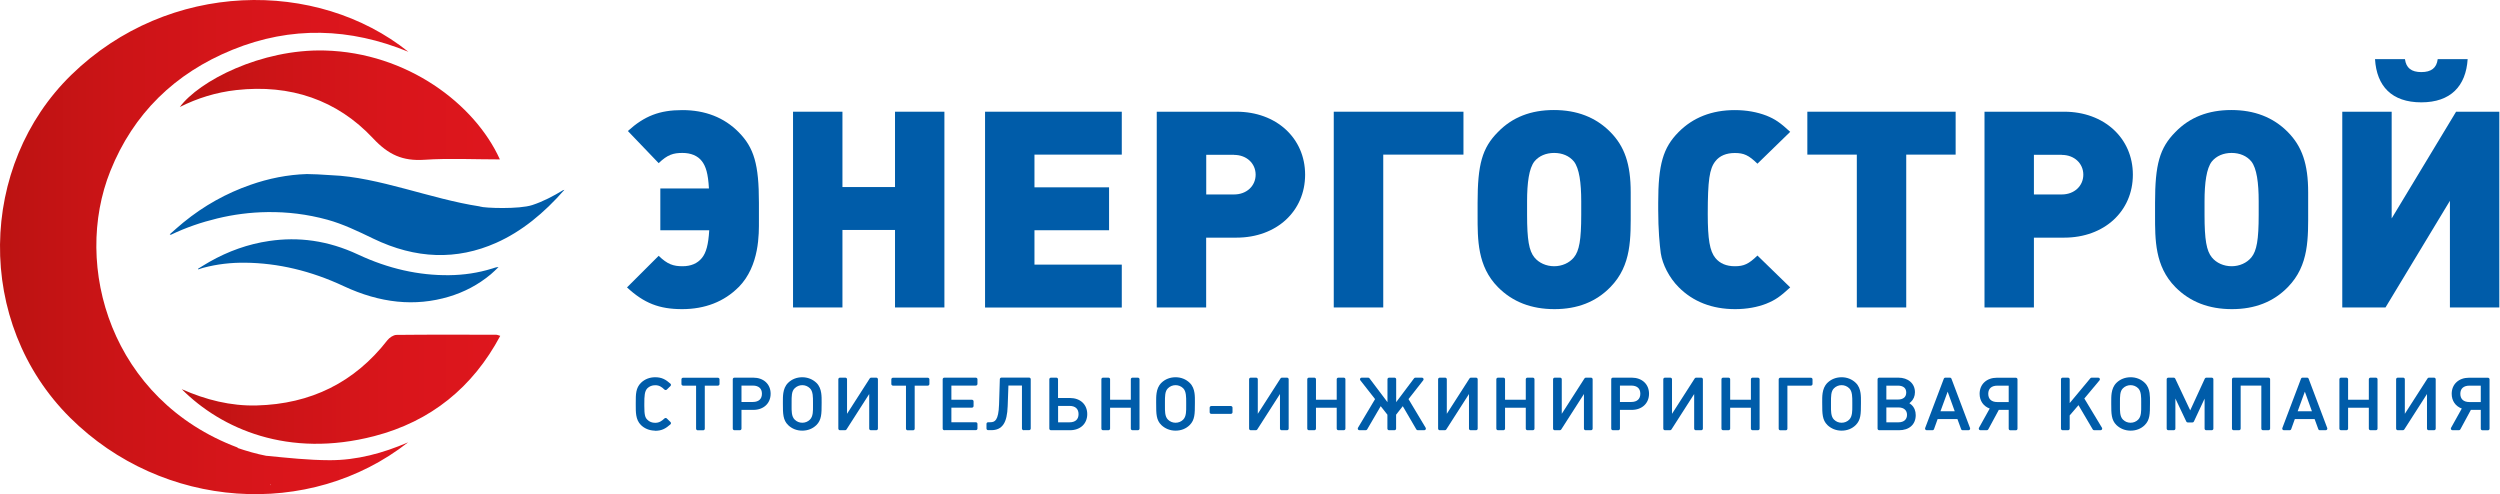 <?xml version="1.0" encoding="UTF-8"?> <svg xmlns="http://www.w3.org/2000/svg" width="177" height="35" viewBox="0 0 177 35" fill="none"><g clip-path="url(#clip0_12_6867)"><path fill-rule="evenodd" clip-rule="evenodd" d="M45.838 27.487C45.978 27.351 46.166 27.274 46.385 27.274C46.53 27.274 46.642 27.302 46.74 27.352C46.842 27.403 46.936 27.479 47.045 27.583C47.091 27.627 47.165 27.626 47.211 27.582L47.47 27.329C47.493 27.307 47.505 27.277 47.504 27.246C47.504 27.214 47.489 27.185 47.466 27.164C47.305 27.023 47.154 26.907 46.982 26.828C46.808 26.748 46.619 26.709 46.385 26.709C46 26.709 45.649 26.843 45.382 27.103L45.381 27.104C45.011 27.47 45.011 27.909 45.012 28.521C45.012 28.547 45.012 28.573 45.012 28.599C45.012 28.628 45.012 28.657 45.012 28.687C45.011 28.935 45.011 29.18 45.048 29.405C45.09 29.659 45.181 29.897 45.381 30.095L45.382 30.095C45.633 30.34 45.97 30.478 46.341 30.489C46.356 30.496 46.373 30.5 46.39 30.5C46.621 30.5 46.809 30.46 46.983 30.38C47.154 30.301 47.305 30.186 47.466 30.045C47.489 30.024 47.504 29.994 47.504 29.963C47.505 29.931 47.493 29.901 47.47 29.879L47.211 29.627C47.166 29.583 47.093 29.582 47.046 29.625C46.831 29.825 46.661 29.935 46.385 29.935C46.16 29.935 45.978 29.861 45.839 29.722L45.837 29.72C45.673 29.564 45.618 29.384 45.618 28.738V28.604C45.618 28.318 45.621 28.089 45.652 27.901C45.683 27.717 45.74 27.586 45.838 27.487Z" fill="#005CA9"></path><path fill-rule="evenodd" clip-rule="evenodd" d="M49.899 30.351C49.899 30.414 49.847 30.465 49.782 30.465H49.401C49.336 30.465 49.283 30.414 49.283 30.351V27.304H48.363C48.298 27.304 48.246 27.252 48.246 27.189V26.858C48.246 26.794 48.298 26.743 48.363 26.743H50.824C50.889 26.743 50.942 26.794 50.942 26.858V27.189C50.942 27.252 50.889 27.304 50.824 27.304H49.899V30.351Z" fill="#005CA9"></path><path fill-rule="evenodd" clip-rule="evenodd" d="M52.497 30.346C52.497 30.409 52.444 30.46 52.379 30.46H51.998C51.933 30.46 51.88 30.409 51.88 30.346V26.852C51.88 26.789 51.933 26.738 51.998 26.738H53.335C53.693 26.738 54.001 26.849 54.22 27.052C54.44 27.255 54.561 27.542 54.561 27.877C54.561 28.211 54.44 28.5 54.22 28.704C54.002 28.908 53.694 29.02 53.335 29.02H52.497V30.346ZM53.78 28.305C53.882 28.211 53.945 28.07 53.945 27.877C53.945 27.684 53.883 27.544 53.78 27.451C53.676 27.357 53.517 27.299 53.3 27.299H52.497V28.46H53.3C53.517 28.46 53.676 28.401 53.78 28.305Z" fill="#005CA9"></path><path fill-rule="evenodd" clip-rule="evenodd" d="M57.802 30.095L57.801 30.095C57.534 30.355 57.188 30.49 56.798 30.49C56.406 30.49 56.061 30.35 55.799 30.095C55.433 29.739 55.429 29.284 55.429 28.599C55.429 28.561 55.429 28.522 55.429 28.483C55.428 28.272 55.426 28.043 55.459 27.827C55.499 27.567 55.59 27.31 55.799 27.104L55.799 27.103C56.067 26.843 56.417 26.709 56.798 26.709C57.179 26.709 57.534 26.849 57.8 27.103L57.801 27.103C58.011 27.308 58.102 27.563 58.141 27.823C58.174 28.039 58.173 28.269 58.172 28.481C58.171 28.521 58.171 28.561 58.171 28.599C58.171 29.285 58.167 29.734 57.802 30.095ZM56.265 27.489C56.153 27.596 56.096 27.734 56.069 27.919C56.045 28.083 56.045 28.272 56.046 28.496C56.046 28.53 56.046 28.564 56.046 28.599C56.046 28.642 56.046 28.685 56.045 28.726C56.044 28.916 56.043 29.091 56.065 29.251C56.091 29.444 56.149 29.597 56.266 29.711C56.412 29.854 56.596 29.93 56.803 29.93C57.01 29.93 57.194 29.854 57.34 29.711C57.457 29.597 57.514 29.444 57.541 29.251C57.562 29.091 57.561 28.916 57.56 28.726C57.56 28.685 57.56 28.642 57.56 28.599C57.56 28.569 57.56 28.538 57.56 28.508C57.56 28.305 57.561 28.116 57.537 27.945C57.509 27.749 57.451 27.596 57.34 27.488C57.194 27.346 57.005 27.269 56.803 27.269C56.601 27.269 56.412 27.346 56.266 27.488L56.265 27.489Z" fill="#005CA9"></path><path fill-rule="evenodd" clip-rule="evenodd" d="M61.658 30.46C61.593 30.46 61.54 30.409 61.54 30.346V27.896L59.932 30.406C59.911 30.44 59.873 30.46 59.833 30.46H59.471C59.407 30.46 59.354 30.409 59.354 30.346V26.852C59.354 26.789 59.407 26.738 59.471 26.738H59.853C59.918 26.738 59.97 26.789 59.97 26.852V29.298L61.578 26.792C61.6 26.758 61.638 26.738 61.678 26.738H62.039C62.104 26.738 62.157 26.789 62.157 26.852V30.346C62.157 30.409 62.104 30.46 62.039 30.46H61.658Z" fill="#005CA9"></path><path fill-rule="evenodd" clip-rule="evenodd" d="M64.76 30.351C64.76 30.414 64.707 30.465 64.642 30.465H64.261C64.196 30.465 64.143 30.414 64.143 30.351V27.304H63.224C63.159 27.304 63.106 27.252 63.106 27.189V26.858C63.106 26.794 63.159 26.743 63.224 26.743H65.685C65.749 26.743 65.802 26.794 65.802 26.858V27.189C65.802 27.252 65.749 27.304 65.685 27.304H64.76V30.351Z" fill="#005CA9"></path><path fill-rule="evenodd" clip-rule="evenodd" d="M66.859 30.46C66.795 30.46 66.742 30.409 66.742 30.346V26.852C66.742 26.789 66.795 26.738 66.859 26.738H69.086C69.151 26.738 69.204 26.789 69.204 26.852V27.184C69.204 27.247 69.151 27.299 69.086 27.299H67.358V28.302H68.812C68.877 28.302 68.929 28.353 68.929 28.416V28.747C68.929 28.811 68.877 28.862 68.812 28.862H67.358V29.895H69.086C69.151 29.895 69.204 29.946 69.204 30.009V30.341C69.204 30.404 69.151 30.455 69.086 30.455H66.894C66.883 30.458 66.871 30.46 66.859 30.46Z" fill="#005CA9"></path><path fill-rule="evenodd" clip-rule="evenodd" d="M72.427 30.451C72.383 30.434 72.354 30.392 72.354 30.346V27.298H71.396L71.344 28.752C71.323 29.34 71.233 29.765 71.044 30.045C70.848 30.337 70.557 30.455 70.189 30.455H69.96C69.895 30.455 69.843 30.404 69.843 30.341V30.009C69.843 29.946 69.895 29.895 69.96 29.895H70.097C70.198 29.895 70.28 29.883 70.347 29.854C70.413 29.826 70.472 29.779 70.525 29.698C70.636 29.529 70.715 29.215 70.733 28.635L70.788 26.844C70.79 26.782 70.842 26.733 70.906 26.733H72.858C72.923 26.733 72.976 26.784 72.976 26.848V30.341C72.976 30.404 72.923 30.455 72.858 30.455H72.506C72.481 30.463 72.453 30.462 72.427 30.451Z" fill="#005CA9"></path><path fill-rule="evenodd" clip-rule="evenodd" d="M75.758 30.46C75.758 30.46 75.757 30.46 75.757 30.46H74.409C74.344 30.46 74.292 30.409 74.292 30.346V26.852C74.292 26.789 74.344 26.738 74.409 26.738H74.791C74.856 26.738 74.908 26.789 74.908 26.852V28.178H75.751C76.112 28.178 76.42 28.289 76.639 28.492C76.858 28.697 76.977 28.985 76.977 29.321C76.977 29.658 76.856 29.946 76.636 30.149C76.418 30.349 76.113 30.459 75.758 30.46ZM74.913 29.9H75.721C75.939 29.9 76.096 29.841 76.198 29.748C76.3 29.655 76.361 29.515 76.361 29.321C76.361 29.128 76.3 28.986 76.198 28.892C76.096 28.797 75.938 28.738 75.721 28.738H74.913V29.9Z" fill="#005CA9"></path><path fill-rule="evenodd" clip-rule="evenodd" d="M80.18 30.46C80.115 30.46 80.062 30.409 80.062 30.346V28.867H78.594V30.346C78.594 30.409 78.541 30.46 78.476 30.46H78.095C78.03 30.46 77.978 30.409 77.978 30.346V26.852C77.978 26.789 78.03 26.738 78.095 26.738H78.476C78.541 26.738 78.594 26.789 78.594 26.852V28.302H80.062V26.852C80.062 26.789 80.115 26.738 80.18 26.738H80.561C80.626 26.738 80.678 26.789 80.678 26.852V30.346C80.678 30.409 80.626 30.46 80.561 30.46H80.18Z" fill="#005CA9"></path><path fill-rule="evenodd" clip-rule="evenodd" d="M82.227 30.096L82.227 30.096C81.857 29.741 81.857 29.287 81.857 28.608V28.599C81.857 28.561 81.856 28.522 81.856 28.483C81.855 28.272 81.854 28.043 81.887 27.827C81.926 27.567 82.017 27.31 82.226 27.104L82.227 27.103C82.494 26.843 82.845 26.709 83.23 26.709C83.616 26.709 83.966 26.849 84.228 27.103C84.441 27.307 84.531 27.563 84.57 27.823C84.602 28.035 84.6 28.261 84.599 28.47C84.599 28.514 84.598 28.557 84.598 28.599C84.598 29.285 84.594 29.734 84.229 30.095C83.966 30.356 83.615 30.49 83.23 30.49C82.844 30.49 82.494 30.35 82.227 30.096ZM83.767 27.487C83.621 27.345 83.432 27.269 83.23 27.269C83.028 27.269 82.839 27.346 82.693 27.488C82.583 27.595 82.527 27.734 82.501 27.919C82.477 28.083 82.478 28.271 82.478 28.494C82.478 28.529 82.478 28.564 82.478 28.599C82.478 28.643 82.478 28.686 82.478 28.728C82.477 28.917 82.476 29.091 82.497 29.251C82.522 29.445 82.579 29.598 82.693 29.711C82.84 29.854 83.023 29.93 83.23 29.93C83.437 29.93 83.62 29.854 83.767 29.711C83.881 29.598 83.938 29.445 83.963 29.251C83.984 29.091 83.983 28.917 83.982 28.728C83.982 28.686 83.982 28.643 83.982 28.599C83.982 28.568 83.982 28.537 83.982 28.507C83.983 28.305 83.983 28.115 83.959 27.944C83.932 27.749 83.876 27.596 83.767 27.487Z" fill="#005CA9"></path><path fill-rule="evenodd" clip-rule="evenodd" d="M85.762 29.302C85.697 29.302 85.644 29.251 85.644 29.188V28.861C85.644 28.798 85.697 28.747 85.762 28.747H87.145C87.21 28.747 87.262 28.798 87.262 28.861V29.188C87.262 29.251 87.21 29.302 87.145 29.302H85.762Z" fill="#005CA9"></path><path fill-rule="evenodd" clip-rule="evenodd" d="M90.739 30.46C90.674 30.46 90.622 30.409 90.622 30.346V27.896L89.014 30.406C88.992 30.44 88.955 30.46 88.914 30.46H88.553C88.488 30.46 88.436 30.409 88.436 30.346V26.852C88.436 26.789 88.488 26.738 88.553 26.738H88.934C88.999 26.738 89.052 26.789 89.052 26.852V29.298L90.66 26.792C90.681 26.758 90.719 26.738 90.76 26.738H91.121C91.185 26.738 91.238 26.789 91.238 26.852V30.346C91.238 30.409 91.185 30.46 91.121 30.46H90.739Z" fill="#005CA9"></path><path fill-rule="evenodd" clip-rule="evenodd" d="M94.756 30.46C94.691 30.46 94.639 30.409 94.639 30.346V28.867H93.171V30.346C93.171 30.409 93.118 30.46 93.053 30.46H92.672C92.607 30.46 92.554 30.409 92.554 30.346V26.852C92.554 26.789 92.607 26.738 92.672 26.738H93.053C93.118 26.738 93.171 26.789 93.171 26.852V28.302H94.639V26.852C94.639 26.789 94.691 26.738 94.756 26.738H95.138C95.203 26.738 95.255 26.789 95.255 26.852V30.346C95.255 30.409 95.203 30.46 95.138 30.46H94.756Z" fill="#005CA9"></path><path fill-rule="evenodd" clip-rule="evenodd" d="M100.379 30.46C100.336 30.46 100.297 30.438 100.276 30.402L99.317 28.757L98.844 29.36V30.346C98.844 30.409 98.791 30.46 98.727 30.46H98.345C98.28 30.46 98.228 30.409 98.228 30.346V29.36L97.754 28.757L96.795 30.402C96.774 30.438 96.735 30.46 96.693 30.46H96.245C96.203 30.46 96.164 30.438 96.143 30.403C96.123 30.367 96.123 30.324 96.144 30.288L97.355 28.256L96.309 26.922C96.282 26.887 96.278 26.841 96.298 26.802C96.317 26.763 96.358 26.738 96.403 26.738H96.865C96.903 26.738 96.938 26.755 96.96 26.785L98.233 28.473V26.852C98.233 26.789 98.285 26.738 98.35 26.738H98.731C98.796 26.738 98.849 26.789 98.849 26.852V28.472L100.116 26.785C100.138 26.756 100.174 26.738 100.211 26.738H100.674C100.718 26.738 100.759 26.763 100.779 26.802C100.799 26.841 100.794 26.887 100.767 26.922L99.722 28.256L100.938 30.288C100.959 30.324 100.959 30.367 100.938 30.403C100.917 30.438 100.878 30.46 100.836 30.46H100.379Z" fill="#005CA9"></path><path fill-rule="evenodd" clip-rule="evenodd" d="M104.121 30.46C104.057 30.46 104.004 30.409 104.004 30.346V27.896L102.396 30.406C102.374 30.44 102.337 30.46 102.296 30.46H101.935C101.87 30.46 101.818 30.409 101.818 30.346V26.852C101.818 26.789 101.87 26.738 101.935 26.738H102.316C102.381 26.738 102.434 26.789 102.434 26.852V29.298L104.042 26.792C104.064 26.758 104.101 26.738 104.142 26.738H104.503C104.568 26.738 104.62 26.789 104.62 26.852V30.346C104.62 30.409 104.568 30.46 104.503 30.46H104.121Z" fill="#005CA9"></path><path fill-rule="evenodd" clip-rule="evenodd" d="M108.142 30.46C108.077 30.46 108.025 30.409 108.025 30.346V28.867H106.557V30.346C106.557 30.409 106.504 30.46 106.439 30.46H106.058C105.993 30.46 105.94 30.409 105.94 30.346V26.852C105.94 26.789 105.993 26.738 106.058 26.738H106.439C106.504 26.738 106.557 26.789 106.557 26.852V28.302H108.025V26.852C108.025 26.789 108.077 26.738 108.142 26.738H108.524C108.588 26.738 108.641 26.789 108.641 26.852V30.346C108.641 30.409 108.588 30.46 108.524 30.46H108.142Z" fill="#005CA9"></path><path fill-rule="evenodd" clip-rule="evenodd" d="M112.261 30.46C112.196 30.46 112.143 30.409 112.143 30.346V27.896L110.535 30.406C110.514 30.44 110.476 30.46 110.435 30.46H110.074C110.009 30.46 109.957 30.409 109.957 30.346V26.852C109.957 26.789 110.009 26.738 110.074 26.738H110.456C110.521 26.738 110.573 26.789 110.573 26.852V29.298L112.181 26.792C112.203 26.758 112.24 26.738 112.281 26.738H112.642C112.707 26.738 112.759 26.789 112.759 26.852V30.346C112.759 30.409 112.707 30.46 112.642 30.46H112.261Z" fill="#005CA9"></path><path fill-rule="evenodd" clip-rule="evenodd" d="M115.532 26.738C115.887 26.74 116.192 26.85 116.41 27.052C116.63 27.255 116.751 27.542 116.751 27.877C116.751 28.211 116.63 28.5 116.41 28.704C116.191 28.908 115.884 29.02 115.525 29.02H114.692V30.346C114.692 30.409 114.639 30.46 114.574 30.46H114.193C114.128 30.46 114.075 30.409 114.075 30.346V26.852C114.075 26.789 114.128 26.738 114.193 26.738H115.53C115.531 26.738 115.531 26.738 115.532 26.738ZM115.97 28.305C116.072 28.211 116.135 28.07 116.135 27.877C116.135 27.683 116.073 27.543 115.972 27.451C115.869 27.357 115.71 27.299 115.49 27.299H114.692V28.46H115.49C115.707 28.46 115.866 28.401 115.97 28.305Z" fill="#005CA9"></path><path fill-rule="evenodd" clip-rule="evenodd" d="M120.065 30.46C120 30.46 119.947 30.409 119.947 30.346V27.896L118.339 30.406C118.318 30.44 118.28 30.46 118.24 30.46H117.879C117.814 30.46 117.761 30.409 117.761 30.346V26.852C117.761 26.789 117.814 26.738 117.879 26.738H118.26C118.325 26.738 118.378 26.789 118.378 26.852V29.298L119.986 26.792C120.007 26.758 120.045 26.738 120.085 26.738H120.446C120.511 26.738 120.564 26.789 120.564 26.852V30.346C120.564 30.409 120.511 30.46 120.446 30.46H120.065Z" fill="#005CA9"></path><path fill-rule="evenodd" clip-rule="evenodd" d="M124.081 30.46C124.016 30.46 123.964 30.409 123.964 30.346V28.867H122.496V30.346C122.496 30.409 122.443 30.46 122.378 30.46H121.997C121.932 30.46 121.879 30.409 121.879 30.346V26.852C121.879 26.789 121.932 26.738 121.997 26.738H122.378C122.443 26.738 122.496 26.789 122.496 26.852V28.302H123.964V26.852C123.964 26.789 124.016 26.738 124.081 26.738H124.462C124.527 26.738 124.58 26.789 124.58 26.852V30.346C124.58 30.409 124.527 30.46 124.462 30.46H124.081Z" fill="#005CA9"></path><path fill-rule="evenodd" clip-rule="evenodd" d="M126.548 30.351C126.548 30.414 126.495 30.465 126.43 30.465H126.049C125.984 30.465 125.931 30.414 125.931 30.351V26.858C125.931 26.794 125.984 26.743 126.049 26.743H128.21C128.275 26.743 128.327 26.794 128.327 26.858V27.189C128.327 27.252 128.275 27.304 128.21 27.304H126.548V30.351Z" fill="#005CA9"></path><path fill-rule="evenodd" clip-rule="evenodd" d="M131.384 27.103C131.122 26.849 130.772 26.709 130.386 26.709C130.001 26.709 129.65 26.843 129.383 27.103L129.382 27.104C129.173 27.31 129.082 27.567 129.042 27.827C129.009 28.043 129.011 28.272 129.012 28.483C129.012 28.522 129.013 28.561 129.013 28.599C129.013 29.284 129.017 29.739 129.383 30.095L129.383 30.096C129.65 30.35 130 30.49 130.386 30.49C130.771 30.49 131.122 30.356 131.385 30.095C131.75 29.734 131.754 29.285 131.754 28.599C131.754 28.557 131.754 28.514 131.755 28.47C131.756 28.261 131.758 28.035 131.726 27.823C131.687 27.563 131.597 27.307 131.384 27.103ZM130.923 27.488C130.777 27.346 130.588 27.269 130.386 27.269C130.184 27.269 129.995 27.346 129.849 27.488C129.739 27.595 129.683 27.734 129.656 27.919C129.633 28.083 129.633 28.271 129.634 28.494C129.634 28.529 129.634 28.564 129.634 28.599C129.634 28.643 129.634 28.686 129.634 28.728C129.633 28.917 129.631 29.091 129.653 29.251C129.678 29.445 129.735 29.598 129.849 29.711C129.996 29.854 130.179 29.93 130.386 29.93C130.593 29.93 130.776 29.854 130.923 29.711C131.037 29.598 131.095 29.444 131.122 29.251C131.145 29.086 131.144 28.905 131.143 28.709C131.143 28.673 131.143 28.637 131.143 28.599C131.143 28.569 131.143 28.538 131.143 28.508C131.144 28.305 131.144 28.116 131.12 27.945C131.092 27.749 131.035 27.596 130.923 27.488Z" fill="#005CA9"></path><path fill-rule="evenodd" clip-rule="evenodd" d="M135.311 28.644C135.319 28.648 135.326 28.654 135.333 28.66C135.537 28.853 135.633 29.096 135.633 29.391C135.633 29.714 135.523 29.985 135.311 30.175C135.101 30.364 134.802 30.46 134.448 30.46H133.05C132.985 30.46 132.932 30.409 132.932 30.346V26.852C132.932 26.789 132.985 26.738 133.05 26.738H134.402C134.743 26.738 135.037 26.836 135.248 27.019C135.46 27.202 135.578 27.463 135.578 27.768C135.578 28.049 135.474 28.287 135.277 28.468C135.245 28.5 135.215 28.525 135.184 28.546C135.229 28.575 135.269 28.605 135.311 28.644ZM134.813 28.154C134.905 28.075 134.961 27.956 134.961 27.793C134.961 27.629 134.906 27.512 134.814 27.434C134.72 27.354 134.574 27.303 134.372 27.303H133.554V28.287H134.372C134.573 28.287 134.719 28.235 134.813 28.154ZM134.86 29.755C134.958 29.667 135.017 29.539 135.017 29.371C135.017 29.203 134.958 29.076 134.86 28.99C134.762 28.902 134.612 28.847 134.413 28.847H133.554V29.9H134.413C134.611 29.9 134.761 29.843 134.86 29.755Z" fill="#005CA9"></path><path fill-rule="evenodd" clip-rule="evenodd" d="M138.957 30.46C138.908 30.46 138.863 30.43 138.847 30.384L138.585 29.668H137.185L136.928 30.384C136.911 30.429 136.867 30.46 136.817 30.46H136.41C136.372 30.46 136.336 30.442 136.314 30.411C136.292 30.381 136.287 30.341 136.3 30.306L137.622 26.813C137.639 26.768 137.683 26.738 137.732 26.738H138.052C138.102 26.738 138.146 26.768 138.163 26.813L139.48 30.306C139.493 30.341 139.488 30.381 139.466 30.411C139.444 30.442 139.408 30.46 139.369 30.46H138.957ZM137.894 27.73L137.385 29.118H138.395L137.894 27.73Z" fill="#005CA9"></path><path fill-rule="evenodd" clip-rule="evenodd" d="M141.515 29.02L140.77 30.399C140.75 30.437 140.71 30.46 140.666 30.46H140.213C140.172 30.46 140.134 30.439 140.113 30.404C140.091 30.37 140.09 30.327 140.11 30.291L140.871 28.925C140.428 28.763 140.157 28.381 140.157 27.882C140.157 27.547 140.278 27.26 140.498 27.057C140.717 26.854 141.025 26.743 141.383 26.743H142.72C142.785 26.743 142.838 26.794 142.838 26.858V30.351C142.838 30.414 142.785 30.465 142.72 30.465H142.334C142.269 30.465 142.216 30.414 142.216 30.351V29.02H141.515ZM142.216 27.304H141.413C141.195 27.304 141.037 27.362 140.933 27.456C140.831 27.549 140.768 27.689 140.768 27.882C140.768 28.075 140.83 28.217 140.932 28.311C141.034 28.406 141.193 28.465 141.413 28.465H142.216V27.304Z" fill="#005CA9"></path><path fill-rule="evenodd" clip-rule="evenodd" d="M148.267 30.46C148.224 30.46 148.186 30.438 148.165 30.402L147.156 28.685L146.534 29.412V30.346C146.534 30.409 146.481 30.46 146.416 30.46H146.035C145.97 30.46 145.917 30.409 145.917 30.346V26.852C145.917 26.789 145.97 26.738 146.035 26.738H146.416C146.481 26.738 146.534 26.789 146.534 26.852V28.539L147.997 26.781C148.02 26.754 148.053 26.738 148.089 26.738H148.556C148.602 26.738 148.643 26.763 148.663 26.803C148.682 26.843 148.676 26.89 148.648 26.925L147.571 28.214L148.821 30.288C148.842 30.323 148.842 30.367 148.821 30.402C148.8 30.438 148.761 30.46 148.719 30.46H148.267Z" fill="#005CA9"></path><path fill-rule="evenodd" clip-rule="evenodd" d="M151.848 27.103C151.586 26.849 151.236 26.709 150.85 26.709C150.464 26.709 150.114 26.843 149.846 27.103L149.846 27.104C149.636 27.31 149.546 27.567 149.506 27.827C149.473 28.043 149.475 28.272 149.476 28.483C149.476 28.522 149.476 28.561 149.476 28.599C149.476 29.284 149.48 29.739 149.846 30.095L149.847 30.096C150.113 30.35 150.463 30.49 150.85 30.49C151.234 30.49 151.586 30.356 151.849 30.095C152.214 29.734 152.218 29.285 152.218 28.599C152.218 28.557 152.218 28.514 152.219 28.47C152.22 28.261 152.222 28.035 152.19 27.823C152.151 27.563 152.06 27.307 151.848 27.103ZM151.381 27.487C151.235 27.345 151.046 27.269 150.844 27.269C150.642 27.269 150.454 27.346 150.307 27.488C150.197 27.595 150.142 27.734 150.115 27.919C150.092 28.083 150.092 28.271 150.092 28.494C150.092 28.529 150.093 28.564 150.093 28.599C150.093 28.643 150.092 28.686 150.092 28.728C150.091 28.917 150.09 29.091 150.111 29.251C150.137 29.445 150.194 29.598 150.308 29.711C150.454 29.854 150.638 29.93 150.844 29.93C151.051 29.93 151.235 29.854 151.381 29.711C151.496 29.598 151.552 29.445 151.578 29.251C151.599 29.091 151.598 28.917 151.597 28.728C151.597 28.686 151.596 28.643 151.596 28.599C151.596 28.568 151.596 28.537 151.597 28.507C151.597 28.305 151.598 28.115 151.574 27.944C151.547 27.749 151.49 27.596 151.381 27.487Z" fill="#005CA9"></path><path fill-rule="evenodd" clip-rule="evenodd" d="M156.203 30.46C156.138 30.46 156.085 30.409 156.085 30.346V28.222L155.328 29.844C155.309 29.885 155.268 29.911 155.221 29.911H154.896C154.85 29.911 154.808 29.885 154.789 29.844L154.017 28.215V30.346C154.017 30.409 153.965 30.46 153.899 30.46H153.518C153.453 30.46 153.401 30.409 153.401 30.346V26.852C153.401 26.789 153.453 26.738 153.518 26.738H153.899C153.946 26.738 153.987 26.764 154.006 26.805L155.067 29.054L156.101 26.806C156.119 26.765 156.161 26.738 156.208 26.738H156.589C156.654 26.738 156.707 26.789 156.707 26.852V30.346C156.707 30.409 156.654 30.46 156.589 30.46H156.203Z" fill="#005CA9"></path><path fill-rule="evenodd" clip-rule="evenodd" d="M160.22 30.46C160.155 30.46 160.102 30.409 160.102 30.346V27.299H158.639V30.346C158.639 30.409 158.587 30.46 158.522 30.46H158.14C158.075 30.46 158.023 30.409 158.023 30.346V26.852C158.023 26.789 158.075 26.738 158.14 26.738H160.606C160.671 26.738 160.724 26.789 160.724 26.852V30.346C160.724 30.409 160.671 30.46 160.606 30.46H160.22Z" fill="#005CA9"></path><path fill-rule="evenodd" clip-rule="evenodd" d="M164.246 30.46C164.197 30.46 164.152 30.43 164.136 30.384L163.874 29.668H162.474L162.217 30.384C162.2 30.429 162.156 30.46 162.106 30.46H161.699C161.661 30.46 161.625 30.442 161.603 30.411C161.581 30.381 161.576 30.341 161.589 30.306L162.911 26.813C162.928 26.768 162.972 26.738 163.021 26.738H163.341C163.391 26.738 163.435 26.768 163.452 26.813L164.769 30.306C164.782 30.341 164.777 30.381 164.755 30.411C164.733 30.442 164.697 30.46 164.658 30.46H164.246ZM163.183 27.73L162.674 29.118H163.684L163.183 27.73Z" fill="#005CA9"></path><path fill-rule="evenodd" clip-rule="evenodd" d="M167.831 30.46C167.766 30.46 167.713 30.409 167.713 30.346V28.867H166.245V30.346C166.245 30.409 166.192 30.46 166.127 30.46H165.746C165.681 30.46 165.629 30.409 165.629 30.346V26.852C165.629 26.789 165.681 26.738 165.746 26.738H166.127C166.192 26.738 166.245 26.789 166.245 26.852V28.302H167.713V26.852C167.713 26.789 167.766 26.738 167.831 26.738H168.212C168.277 26.738 168.329 26.789 168.329 26.852V30.346C168.329 30.409 168.277 30.46 168.212 30.46H167.831Z" fill="#005CA9"></path><path fill-rule="evenodd" clip-rule="evenodd" d="M171.949 30.46C171.884 30.46 171.831 30.409 171.831 30.346V27.896L170.223 30.406C170.202 30.44 170.164 30.46 170.124 30.46H169.763C169.698 30.46 169.645 30.409 169.645 30.346V26.852C169.645 26.789 169.698 26.738 169.763 26.738H170.144C170.209 26.738 170.262 26.789 170.262 26.852V29.298L171.87 26.792C171.891 26.758 171.929 26.738 171.969 26.738H172.33C172.395 26.738 172.448 26.789 172.448 26.852V30.346C172.448 30.409 172.395 30.46 172.33 30.46H171.949Z" fill="#005CA9"></path><path fill-rule="evenodd" clip-rule="evenodd" d="M174.938 29.02L174.193 30.399C174.172 30.437 174.133 30.46 174.089 30.46H173.636C173.595 30.46 173.557 30.439 173.535 30.404C173.514 30.37 173.513 30.327 173.533 30.291L174.294 28.925C173.851 28.763 173.58 28.381 173.58 27.882C173.58 27.547 173.701 27.26 173.921 27.057C174.14 26.854 174.448 26.743 174.806 26.743H176.143C176.208 26.743 176.26 26.794 176.26 26.858V30.351C176.26 30.414 176.208 30.465 176.143 30.465H175.756C175.691 30.465 175.639 30.414 175.639 30.351V29.02H174.938ZM175.639 27.304H174.836C174.618 27.304 174.459 27.362 174.356 27.456C174.253 27.549 174.191 27.689 174.191 27.882C174.191 28.075 174.253 28.217 174.355 28.311C174.457 28.406 174.616 28.465 174.836 28.465H175.639V27.304Z" fill="#005CA9"></path><path d="M52.293 20.328C51.271 21.357 49.914 21.887 48.292 21.887C46.67 21.887 45.592 21.461 44.392 20.348L46.634 18.111C47.255 18.715 47.677 18.849 48.317 18.849C48.917 18.849 49.375 18.656 49.695 18.265C49.995 17.894 50.153 17.33 50.214 16.301H46.751V13.342H50.193C50.132 12.273 49.975 11.783 49.695 11.412C49.395 11.021 48.912 10.828 48.317 10.828C47.677 10.828 47.26 10.947 46.634 11.551L44.453 9.275C45.633 8.206 46.695 7.795 48.312 7.795C49.929 7.795 51.271 8.32 52.293 9.354C53.391 10.462 53.732 11.65 53.732 14.356V15.623C53.732 16.518 53.793 18.814 52.293 20.333V20.328Z" fill="#005CA9"></path><path d="M63.367 21.768V16.281H59.645V21.768H56.147V7.909H59.645V13.243H63.367V7.909H66.864V21.768H63.367Z" fill="#005CA9"></path><path d="M69.742 21.768V7.909H79.422V10.947H73.24V13.263H78.522V16.301H73.24V18.735H79.422V21.773H69.742V21.768Z" fill="#005CA9"></path><path d="M87.537 16.825H85.396V21.768H81.898V7.909H87.542C90.363 7.909 92.402 9.779 92.402 12.367C92.402 14.955 90.379 16.825 87.542 16.825H87.537ZM87.379 10.962H85.401V13.767H87.379C88.259 13.767 88.899 13.164 88.899 12.367C88.899 11.571 88.259 10.967 87.379 10.967V10.962Z" fill="#005CA9"></path><path d="M97.934 10.947V21.768H94.43V7.909H103.613V10.947H97.934Z" fill="#005CA9"></path><path d="M114.015 20.328C112.993 21.377 111.676 21.887 110.054 21.887C108.432 21.887 107.095 21.382 106.053 20.328C104.594 18.849 104.614 16.959 104.614 15.227V14.351C104.614 11.645 104.934 10.477 106.053 9.349C107.075 8.295 108.392 7.79 110.014 7.79C111.635 7.79 112.973 8.295 114.015 9.349C115.016 10.363 115.454 11.605 115.454 13.614V14.841C115.454 16.845 115.535 18.774 114.015 20.328ZM111.951 14.252C111.951 12.946 111.813 11.917 111.432 11.432C111.112 11.041 110.613 10.828 110.034 10.828C109.454 10.828 108.956 11.041 108.636 11.432C108.254 11.917 108.117 12.951 108.117 14.252V15.207C108.117 16.979 108.254 17.755 108.636 18.225C108.956 18.616 109.475 18.849 110.034 18.849C110.593 18.849 111.112 18.616 111.432 18.225C111.813 17.76 111.951 16.979 111.951 15.207V14.252Z" fill="#005CA9"></path><path d="M125.068 21.496C124.427 21.748 123.67 21.887 122.846 21.887C121.224 21.887 119.867 21.362 118.845 20.328C118.184 19.665 117.706 18.73 117.584 17.933C117.503 17.33 117.401 16.296 117.401 14.841V14.356C117.401 11.65 117.742 10.462 118.84 9.354C119.862 8.32 121.199 7.795 122.821 7.795C123.66 7.795 124.402 7.934 125.063 8.186C125.683 8.438 126.024 8.671 126.746 9.334L124.427 11.59C123.807 10.986 123.466 10.833 122.826 10.833C122.226 10.833 121.748 11.026 121.448 11.417C121.031 11.941 120.909 12.763 120.909 15.153C120.909 16.944 121.051 17.78 121.448 18.265C121.768 18.656 122.231 18.849 122.826 18.849C123.466 18.849 123.807 18.695 124.427 18.092L126.746 20.348C126.024 21.011 125.688 21.244 125.063 21.496H125.068Z" fill="#005CA9"></path><path d="M134.961 10.947V21.768H131.463V10.947H127.96V7.909H138.459V10.947H134.961Z" fill="#005CA9"></path><path d="M146.142 16.825H144.001V21.768H140.503V7.909H146.147C148.969 7.909 151.007 9.779 151.007 12.367C151.007 14.955 148.984 16.825 146.147 16.825H146.142ZM145.979 10.962H144.001V13.767H145.979C146.859 13.767 147.499 13.164 147.499 12.367C147.499 11.571 146.859 10.967 145.979 10.967V10.962Z" fill="#005CA9"></path><path d="M161.979 20.328C160.957 21.377 159.64 21.887 158.018 21.887C156.397 21.887 155.059 21.382 154.017 20.328C152.558 18.849 152.578 16.959 152.578 15.227V14.351C152.578 11.645 152.899 10.477 154.017 9.349C155.039 8.295 156.356 7.79 157.978 7.79C159.599 7.79 160.937 8.295 161.979 9.349C162.981 10.363 163.418 11.605 163.418 13.614V14.841C163.418 16.845 163.499 18.774 161.979 20.328ZM159.915 14.252C159.915 12.946 159.777 11.917 159.396 11.432C159.076 11.041 158.578 10.828 157.998 10.828C157.418 10.828 156.92 11.041 156.6 11.432C156.219 11.917 156.081 12.951 156.081 14.252V15.207C156.081 16.979 156.219 17.755 156.6 18.225C156.92 18.616 157.439 18.849 157.998 18.849C158.557 18.849 159.076 18.616 159.396 18.225C159.777 17.76 159.915 16.979 159.915 15.207V14.252Z" fill="#005CA9"></path><path d="M173.454 21.768V14.217L168.893 21.768H165.833V7.909H169.33V15.464L173.891 7.909H176.952V21.768H173.454ZM171.43 7.246C169.33 7.246 168.268 6.098 168.151 4.188H170.271C170.353 4.812 170.729 5.104 171.43 5.104C172.132 5.104 172.513 4.812 172.59 4.188H174.71C174.588 6.093 173.51 7.246 171.43 7.246Z" fill="#005CA9"></path><path d="M12.866 27.553C14.563 28.306 16.329 28.755 18.176 28.706C22.005 28.605 25.102 27.078 27.426 24.09C27.569 23.906 27.85 23.715 28.069 23.711C30.427 23.685 32.786 23.696 35.145 23.7C35.207 23.7 35.268 23.733 35.418 23.779C33.475 27.422 30.505 29.837 26.495 30.878C20.416 32.455 15.679 30.369 12.866 27.553Z" fill="url(#paint0_linear_12_6867)"></path><path d="M35.396 11.286C33.564 11.286 31.798 11.196 30.047 11.312C28.512 11.414 27.504 10.96 26.415 9.796C23.868 7.073 20.558 5.95 16.726 6.377C15.295 6.538 13.975 6.95 12.732 7.575C14.086 5.737 18.488 3.456 22.994 3.576C28.812 3.729 33.611 7.347 35.392 11.286H35.396Z" fill="url(#paint1_linear_12_6867)"></path><path d="M18.866 32.275C18.119 32.129 17.426 31.923 16.826 31.717C16.826 31.706 16.826 31.699 16.826 31.687C7.861 28.325 5.109 18.835 7.818 12.095C9.438 8.062 12.359 5.19 16.468 3.52C20.62 1.831 24.78 1.969 28.912 3.666C22.452 -1.502 11.959 -1.423 5.056 5.295C-1.528 11.698 -1.809 22.839 4.963 29.572C11.52 36.087 21.909 36.791 28.893 31.317C27.119 32.084 25.257 32.59 23.333 32.582C21.848 32.579 20.366 32.417 18.869 32.271L18.866 32.275ZM19.112 34.327C19.112 34.327 19.143 34.316 19.193 34.297C19.169 34.316 19.15 34.335 19.127 34.35L19.116 34.327H19.112Z" fill="url(#paint2_linear_12_6867)"></path><path d="M34.839 19.015C33.853 19.322 32.838 19.472 31.791 19.483C29.648 19.506 27.497 19.026 25.346 18.019C23.21 17.019 21.125 16.757 19.062 17.061C17.57 17.278 16.161 17.783 14.834 18.536C14.557 18.693 14.287 18.866 14.018 19.03C14.026 19.045 14.03 19.06 14.037 19.075C14.164 19.034 14.291 18.985 14.422 18.952C15.372 18.701 16.354 18.588 17.354 18.6C19.678 18.622 22.01 19.172 24.334 20.259C26.901 21.46 29.378 21.726 31.787 21.004C32.861 20.682 33.853 20.169 34.75 19.42C34.939 19.262 35.116 19.079 35.297 18.91C35.127 18.91 34.985 18.97 34.842 19.015H34.839ZM39.879 13.458C39.175 13.885 38.452 14.267 37.686 14.518C36.763 14.825 34.292 14.735 33.984 14.623C33.973 14.619 33.961 14.611 33.95 14.611C30.529 14.095 26.777 12.533 23.484 12.406C22.726 12.35 22.125 12.327 21.725 12.323C20.355 12.365 19.024 12.634 17.731 13.087C16.034 13.679 14.445 14.555 12.979 15.754C12.652 16.02 12.34 16.308 12.017 16.589C12.063 16.622 12.09 16.626 12.113 16.615C13.164 16.109 14.253 15.739 15.369 15.469C16.535 15.184 17.727 15.031 18.939 15.016C20.344 14.997 21.756 15.166 23.176 15.555C24.28 15.858 25.354 16.375 26.431 16.896C29.44 18.349 32.345 18.431 35.131 17.192C36.94 16.387 38.513 15.091 39.96 13.439C39.922 13.451 39.902 13.451 39.891 13.458H39.879Z" fill="#005CA9"></path></g><defs><linearGradient id="paint0_linear_12_6867" x1="12.866" y1="27.561" x2="35.422" y2="27.561" gradientUnits="userSpaceOnUse"><stop stop-color="#BC1312"></stop><stop offset="0.31" stop-color="#CD1417"></stop><stop offset="0.66" stop-color="#D9151B"></stop><stop offset="1" stop-color="#DE161D"></stop></linearGradient><linearGradient id="paint1_linear_12_6867" x1="12.736" y1="7.448" x2="35.396" y2="7.448" gradientUnits="userSpaceOnUse"><stop stop-color="#BC1312"></stop><stop offset="0.31" stop-color="#CD1417"></stop><stop offset="0.66" stop-color="#D9151B"></stop><stop offset="1" stop-color="#DE161D"></stop></linearGradient><linearGradient id="paint2_linear_12_6867" x1="-0" y1="17.491" x2="28.92" y2="17.491" gradientUnits="userSpaceOnUse"><stop stop-color="#BC1312"></stop><stop offset="0.31" stop-color="#CD1417"></stop><stop offset="0.66" stop-color="#D9151B"></stop><stop offset="1" stop-color="#DE161D"></stop></linearGradient><clipPath id="clip0_12_6867"><rect width="177" height="35" fill="white"></rect></clipPath></defs></svg> 